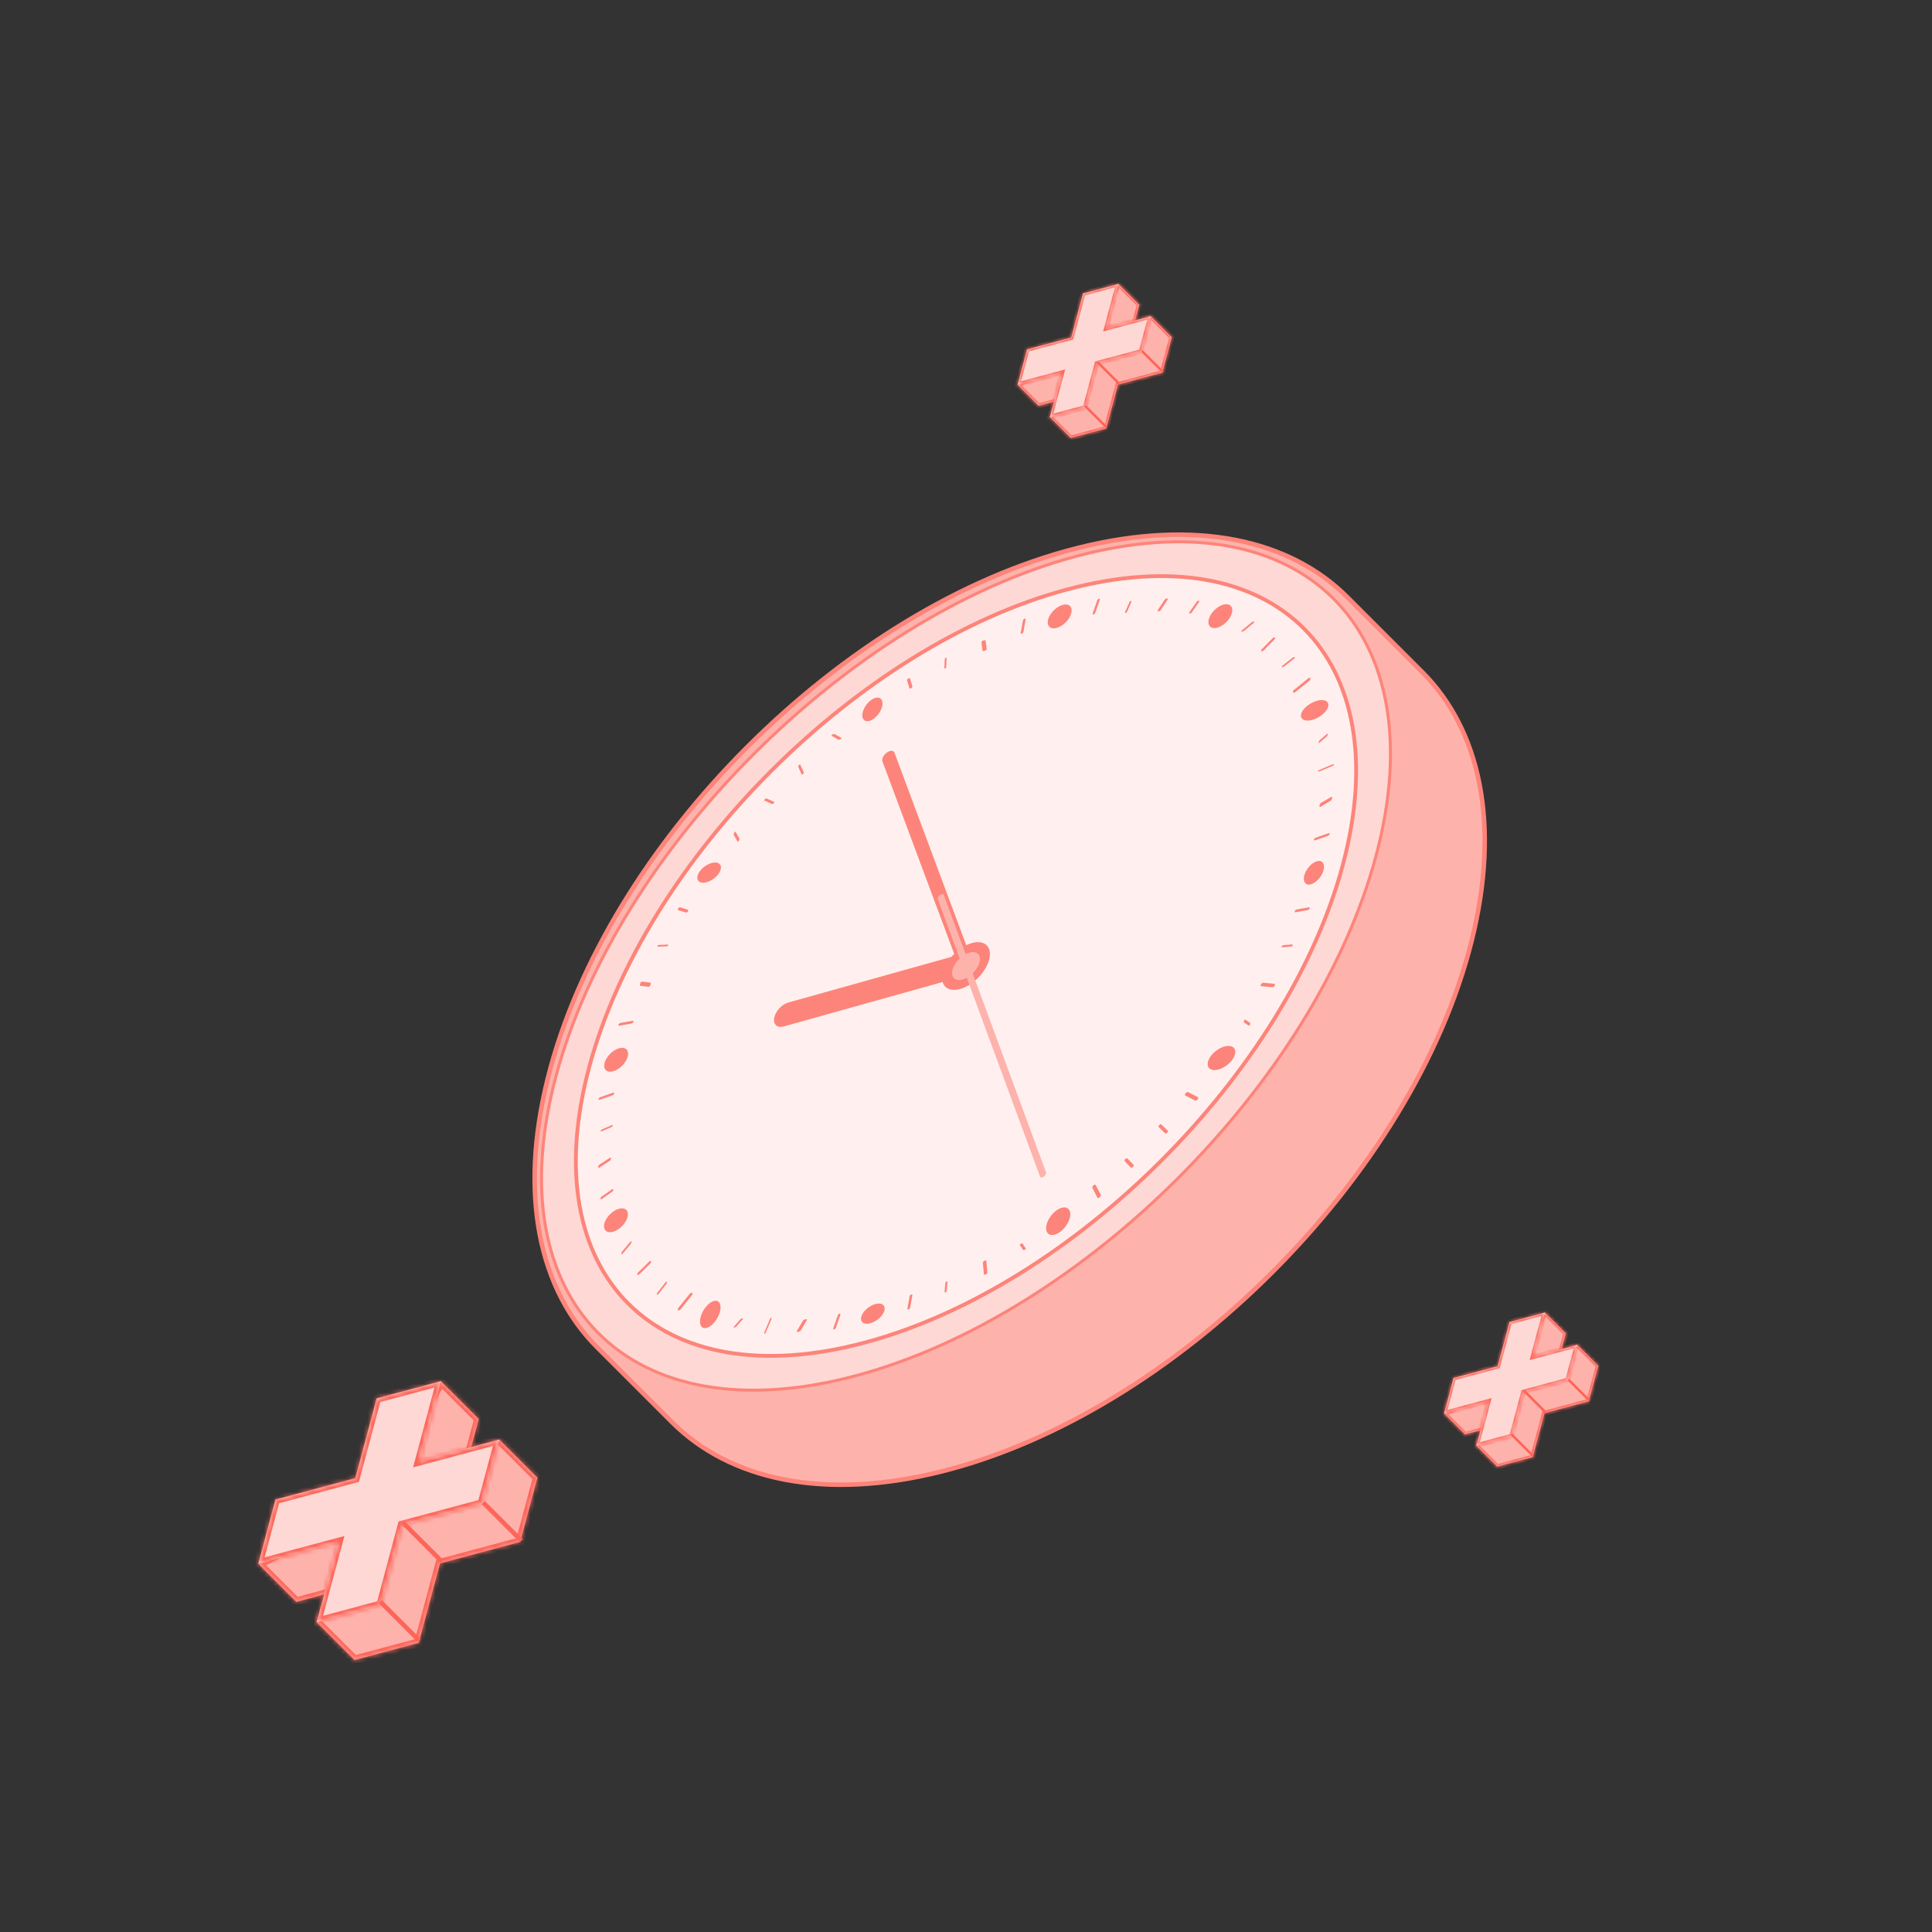 <svg width="428" height="428" fill="none" xmlns="http://www.w3.org/2000/svg"><rect width="100%" height="100%" fill="#333333" stroke="none"/><path fill-rule="evenodd" clip-rule="evenodd" d="M148.895 315.085c12.759 12.759 33.631 17.406 59.591 10.916C260.407 313.021 313.02 260.408 326 208.488c6.49-25.961 1.843-46.833-10.916-59.592l-16.619-16.619c-12.76-12.76-33.632-17.406-59.592-10.916-51.921 12.98-104.533 65.593-117.514 117.513-6.49 25.961-1.843 46.833 10.917 59.592l16.619 16.619z" fill="#FEB2AC" stroke="#FD847A"/><path d="M236.547 128.399c47.106-12.624 75.059 15.329 62.435 62.435-12.623 47.105-61.043 95.525-108.149 108.149-47.105 12.623-75.058-15.33-62.435-62.435 12.624-47.106 61.043-95.526 108.149-108.149z" fill="#C4C4C4" stroke="#fff" stroke-width="2"/><path d="M238.319 123.262c50.154-13.441 79.924 16.29 66.494 66.405-13.43 50.115-64.975 101.637-115.129 115.077-50.154 13.441-79.924-16.29-66.494-66.405 13.43-50.115 64.975-101.637 115.129-115.077z" fill="#FED8D5" stroke="#FD847A" stroke-width=".663"/><path d="M297.469 191.634c12.344-46.062-15.019-73.388-61.116-61.035-46.097 12.354-93.473 59.708-105.817 105.77-12.344 46.062 15.019 73.388 61.116 61.035 46.097-12.353 93.473-59.708 105.817-105.77z" fill="#FFF0EF" stroke="#FD847A" stroke-width=".841" stroke-miterlimit="10"/><path d="M213.353 211.253l-38.776 10.852c-.687.212-1.391.682-1.963 1.31-.572.629-.967 1.366-1.101 2.057-.134.69.004 1.279.383 1.641.38.363.972.47 1.651.3l38.778-10.847 1.028-5.313z" fill="#FD847A"/><path d="M198.148 166.735c-.094-.258-.324-.403-.64-.404-.316-.001-.692.142-1.045.397a2.796 2.796 0 00-.839.966c-.184.363-.235.711-.141.968l17.055 45.733 2.665-1.928-17.055-45.732z" fill="#FD847A"/><path d="M217.741 215.375a11.061 11.061 0 01-2.71 2.605c-1.026.689-2.089 1.129-3.056 1.265-.966.135-1.792-.039-2.372-.502-.581-.463-.891-1.193-.891-2.099.001-.905.311-1.945.893-2.989a10.761 10.761 0 012.374-2.872c.967-.829 2.03-1.451 3.056-1.787 1.026-.336 1.969-.372 2.709-.101.491.179.881.49 1.147.913.266.423.403.95.403 1.552 0 .602-.138 1.266-.404 1.955a9.065 9.065 0 01-1.149 2.06z" fill="#FD847A"/><path d="M207.768 199.217c-.046-.129-.021-.303.069-.484.09-.181.238-.355.412-.484.173-.127.358-.199.513-.199.155 0 .268.072.315.199l22.642 61.431c.046.129.022.302-.068.484a1.39 1.39 0 01-.413.484c-.174.128-.36.199-.516.2-.157 0-.271-.071-.319-.199l-22.635-61.432z" fill="#FEB2AC"/><path d="M216.189 214.8a6.469 6.469 0 01-1.581 1.521c-.599.402-1.22.66-1.785.74-.564.08-1.046-.022-1.386-.292-.339-.269-.521-.695-.521-1.224 0-.528.182-1.135.521-1.744a6.276 6.276 0 011.386-1.676c.565-.484 1.186-.847 1.785-1.043.599-.196 1.149-.216 1.581-.058.576.214.899.731.899 1.438 0 .708-.323 1.548-.899 2.338z" fill="#FEB2AC"/><path d="M132.587 243.468c-.011.077.014.137.071.169.057.031.141.03.234-.002l2.794-.985a.633.633 0 00.257-.17.61.61 0 00.089-.12.348.348 0 00.042-.119.182.182 0 00-.009-.1.133.133 0 00-.061-.067.216.216 0 00-.102-.023.42.42 0 00-.129.025l-2.795.985a.628.628 0 00-.257.168.601.601 0 00-.09.119.367.367 0 00-.044.12zm.752 6.733a.532.532 0 00-.187.144.309.309 0 00-.081.182c-.001.056.025.097.073.116.048.018.114.012.184-.018l2.148-.941a.512.512 0 00.188-.143.324.324 0 00.081-.182c.001-.056-.025-.097-.074-.114-.048-.018-.114-.01-.184.021l-2.148.935zm-.521 7.779a.516.516 0 00-.109.094.753.753 0 00-.161.282.545.545 0 00-.025.142.29.29 0 00.014.118c.012.032.03.057.055.072.024.015.054.02.087.015a.273.273 0 00.107-.044l2.278-1.487a.572.572 0 00.11-.097.778.778 0 00.193-.432c.001-.087-.026-.152-.077-.18-.05-.028-.12-.017-.195.03l-2.277 1.487zm.443 7.109a.649.649 0 00-.188.215.488.488 0 00-.049.127.303.303 0 00-.008.114c.008.069.045.115.103.128.058.013.133-.007.207-.058l2.255-1.572a.521.521 0 00.12-.091.658.658 0 00.162-.268c.014-.047.018-.091.014-.129a.16.16 0 00-.038-.093.13.13 0 00-.083-.041.234.234 0 00-.112.019.458.458 0 00-.122.075l-2.261 1.574zm4.583 12.134a.904.904 0 00-.146.268.67.67 0 00-.043.274.174.174 0 00.03.085c.016.02.036.03.06.031a.143.143 0 00.079-.028.412.412 0 00.088-.082l1.789-2.145a.88.88 0 00.145-.27.62.62 0 00.039-.271c-.009-.073-.042-.114-.09-.116-.048-.001-.108.039-.167.109l-1.784 2.145zm3.505 4.664a.753.753 0 00-.101.133.608.608 0 00-.062.143.344.344 0 00-.011.129.171.171 0 00.04.095c.02.026.048.043.082.05a.236.236 0 00.114-.005.465.465 0 00.129-.06.666.666 0 00.123-.105l2.416-2.366a.666.666 0 00.158-.27c.024-.092.015-.172-.026-.222a.151.151 0 00-.083-.05.263.263 0 00-.117.006.457.457 0 00-.13.06.69.69 0 00-.125.106l-2.407 2.356zm4.322 4.428a.676.676 0 00-.127.245c-.023.084-.021.159.006.208.029.046.078.062.139.046a.418.418 0 00.187-.133l1.761-2.258a.658.658 0 00.125-.24c.022-.084.02-.157-.006-.205a.103.103 0 00-.056-.051.142.142 0 00-.082-.001.32.32 0 00-.095.049.523.523 0 00-.093.09l-1.759 2.25zm4.59 3.448a.604.604 0 00-.114.298c-.005.092.026.163.088.201.061.039.148.041.245.006a.738.738 0 00.283-.193l2.546-3.158a.602.602 0 00.113-.298c.005-.091-.026-.163-.087-.201-.062-.038-.149-.04-.246-.006a.758.758 0 00-.283.193l-2.545 3.158zm13.75 2.509l-1.433 1.63a.217.217 0 00-.048.076c-.008.025-.008.047.001.065a.088.088 0 00.051.042c.024.01.055.014.091.014a.678.678 0 00.247-.065.632.632 0 00.205-.144l1.417-1.621c.047-.053.064-.104.046-.141-.018-.037-.069-.057-.141-.056a.652.652 0 00-.246.061.641.641 0 00-.205.143l.015-.004zm5.64 2.914l1.215-2.846a.794.794 0 00.045-.138.59.59 0 00.015-.126.255.255 0 00-.018-.095.096.096 0 00-.048-.049c-.042-.013-.098.009-.155.063a.745.745 0 00-.154.229l-1.187 2.838a.843.843 0 00-.047.139.608.608 0 00-.015.128c.001.038.007.07.019.094.011.025.028.041.049.047.041.005.092-.021.144-.073a.726.726 0 00.137-.211zm7.765-.476l1.321-2.242c.044-.074.04-.138-.011-.177-.052-.04-.146-.053-.262-.035a1.088 1.088 0 00-.359.129.687.687 0 00-.246.217l-1.322 2.247c-.044.073-.04.137.01.176.051.04.143.052.258.035.118-.018.248-.065.363-.131a.69.69 0 00.248-.219zm7.761-.564l.987-2.824a.397.397 0 00.027-.129.225.225 0 00-.022-.104.13.13 0 00-.067-.06.174.174 0 00-.1-.008.343.343 0 00-.121.042.728.728 0 00-.226.215.615.615 0 00-.068.139l-.992 2.817c-.022.086-.017.161.017.211.033.05.091.071.163.06a.467.467 0 00.227-.12.69.69 0 00.175-.239zm16.689-7.377a.462.462 0 00-.122.067.712.712 0 00-.199.239.514.514 0 00-.046.135l-.479 2.667c-.013.086.006.156.053.194.047.039.119.044.2.014a.457.457 0 00.12-.068.663.663 0 00.196-.238.494.494 0 00.044-.133l.483-2.661c.016-.088-.002-.16-.049-.2-.047-.041-.119-.046-.201-.016zm7.808-2.878a.5.5 0 00-.262.353l-.158 1.933c-.005.063.015.112.056.136.041.024.1.021.163-.008a.5.5 0 00.262-.353l.16-1.939c.004-.063-.016-.111-.058-.134-.041-.023-.1-.018-.163.012zm8.422-4.616a.803.803 0 00-.268.237.433.433 0 00-.094.276l.226 2.444a.166.166 0 00.133.153.427.427 0 00.282-.056.794.794 0 00.266-.233.43.43 0 00.094-.272l-.225-2.452a.178.178 0 00-.039-.1.176.176 0 00-.093-.053.31.31 0 00-.132.001.572.572 0 00-.15.055zm7.827-3.459l.7 1.058c.011.017.031.03.057.038a.252.252 0 00.095.01.752.752 0 00.36-.137.418.418 0 00.083-.078.184.184 0 00.04-.075.071.071 0 00-.009-.061l-.7-1.059a.103.103 0 00-.058-.037.286.286 0 00-.097-.009.576.576 0 00-.121.022.79.79 0 00-.24.117.442.442 0 00-.082.078.194.194 0 00-.04.076.08.08 0 00.011.061l.001-.004zm16.074-12.648l1.098 2.13c.018.034.045.06.081.076a.24.24 0 00.125.015.454.454 0 00.149-.046.818.818 0 00.374-.403c.044-.108.051-.208.017-.28l-1.1-2.121a.166.166 0 00-.079-.078.247.247 0 00-.124-.018.48.48 0 00-.149.044.743.743 0 00-.153.1.842.842 0 00-.224.3.471.471 0 00-.037.155.252.252 0 00.022.126zm7.137-5.959l1.36 1.421a.161.161 0 00.089.045.289.289 0 00.123-.005.53.53 0 00.14-.054.753.753 0 00.241-.218.515.515 0 00.066-.13.267.267 0 00.013-.119.15.15 0 00-.04-.089l-1.36-1.421c-.05-.042-.129-.051-.221-.027a.665.665 0 00-.271.158.624.624 0 00-.155.238c-.025.081-.02.152.015.201zm7.574-7.477l1.418 1.343a.154.154 0 00.089.039.297.297 0 00.118-.014.504.504 0 00.128-.066.693.693 0 00.214-.239.533.533 0 00.052-.136.277.277 0 00.003-.121.153.153 0 00-.046-.086l-1.411-1.346c-.043-.047-.115-.061-.199-.039a.58.58 0 00-.252.16.746.746 0 00-.101.139.578.578 0 00-.058.145.316.316 0 00-.004.129.162.162 0 00.049.092zm5.884-7.034l2.125 1.097c.073.033.175.027.285-.018a.837.837 0 00.305-.224.58.58 0 00.142-.3c.009-.094-.025-.167-.094-.204l-2.125-1.096c-.07-.035-.17-.031-.277.012a.815.815 0 00-.301.218.595.595 0 00-.151.305c-.011.097.022.172.091.21zm13.004-16.588a.688.688 0 00-.07.249.255.255 0 00.01.096.096.096 0 00.04.056l1.053.699a.075.075 0 00.061.01.178.178 0 00.076-.039.442.442 0 00.078-.082.78.78 0 00.117-.239.576.576 0 00.022-.121.286.286 0 00-.009-.097.104.104 0 00-.038-.058l-1.058-.698a.074.074 0 00-.061-.011.187.187 0 00-.075.039.475.475 0 00-.078.082.747.747 0 00-.068.114zm3.74-8.045a.588.588 0 00-.059.152.299.299 0 00-.001.133c.009.038.027.07.054.092a.174.174 0 00.102.038l2.444.226a.45.45 0 00.276-.096.844.844 0 00.238-.266.54.54 0 00.054-.151.308.308 0 000-.132.165.165 0 00-.16-.129l-2.444-.227a.311.311 0 00-.13.019.542.542 0 00-.142.075.743.743 0 00-.232.266zm4.613-8.418c-.029.064-.031.122-.007.163.023.041.072.061.135.056l1.931-.157a.498.498 0 00.357-.258c.029-.064.032-.123.009-.165-.024-.042-.072-.063-.135-.06l-1.931.158a.428.428 0 00-.206.085.51.51 0 00-.153.178zm2.878-7.803c-.03.08-.025.151.014.198.038.046.108.065.194.052l2.662-.479a.628.628 0 00.269-.133.601.601 0 00.18-.235c.03-.081.024-.153-.017-.199-.04-.046-.112-.064-.2-.048l-2.662.479a.496.496 0 00-.134.046.695.695 0 00-.239.198.457.457 0 00-.067.121zm4.248-15.851a.186.186 0 00.008.101.135.135 0 00.061.066.21.21 0 00.104.022.408.408 0 00.13-.027l2.823-.987a.698.698 0 00.239-.173.464.464 0 00.121-.225c.012-.072-.008-.131-.057-.165-.048-.034-.122-.041-.207-.02l-2.833.995a.634.634 0 00-.137.07.599.599 0 00-.211.224.36.36 0 00-.041.119zm1.579-8.136a.703.703 0 00-.215.244c-.065.112-.112.24-.132.357-.016.116-.003.209.037.261.04.052.103.057.177.016l2.242-1.321a.69.69 0 00.219-.248c.066-.115.113-.245.131-.363.017-.115.005-.208-.035-.258-.039-.05-.103-.054-.176-.01l-2.248 1.322zm-.385-7.291a.712.712 0 00-.227.15c-.054.057-.076.111-.062.152.017.039.071.062.149.062a.708.708 0 00.267-.062l2.828-1.198a.72.72 0 00.229-.148c.054-.056.075-.11.059-.15-.015-.039-.067-.062-.144-.063a.72.72 0 00-.264.061l-2.835 1.196zm.053-6.559a.461.461 0 00-.077.089.727.727 0 00-.127.361.223.223 0 00.014.091.089.089 0 00.042.05c.018.009.04.01.064.002a.222.222 0 00.077-.047l1.622-1.417a.627.627 0 00.144-.204.66.66 0 00.064-.247.252.252 0 00-.013-.092.09.09 0 00-.043-.05.083.083 0 00-.064-.001.222.222 0 00-.077.047l-1.626 1.418zm-5.643-11.197a.786.786 0 00-.224.292c-.043.104-.045.199-.005.265.02.032.05.056.088.069a.292.292 0 00.134.012.537.537 0 00.159-.049.813.813 0 00.16-.102l3.126-2.516a.753.753 0 00.192-.28c.034-.096.032-.182-.006-.243-.038-.06-.109-.091-.2-.086a.61.61 0 00-.295.112l-3.129 2.526zm-2.57-5.358a.54.54 0 00-.093.092.296.296 0 00-.052.094.142.142 0 00-.005.083.1.1 0 00.044.059.171.171 0 00.086.026.361.361 0 00.115-.011.664.664 0 00.244-.121l2.25-1.754a.587.587 0 00.094-.092.357.357 0 00.054-.095.148.148 0 00.005-.085.1.1 0 00-.043-.06.186.186 0 00-.086-.027.402.402 0 00-.116.011.61.61 0 00-.247.121l-2.25 1.759zm-4.558-3.652a.642.642 0 00-.102.122.443.443 0 00-.059.128.246.246 0 00-.006.113.142.142 0 00.048.082.176.176 0 00.093.04.329.329 0 00.126-.011.542.542 0 00.14-.06.783.783 0 00.131-.1l2.38-2.415a.577.577 0 00.157-.252c.023-.084.01-.155-.036-.2-.049-.042-.128-.051-.22-.027a.658.658 0 00-.269.158l-2.383 2.422zm-4.455-4.129a.4.4 0 00-.081.087.149.149 0 00-.028.08.074.074 0 00.031.059.17.17 0 00.084.031.543.543 0 00.126-.003.862.862 0 00.292-.1.74.74 0 00.124-.082l2.146-1.787a.407.407 0 00.082-.087.149.149 0 00.028-.08.074.074 0 00-.031-.059.165.165 0 00-.085-.03.655.655 0 00-.272.04.884.884 0 00-.269.144l-2.147 1.787zm-10.006-6.346l-1.612 2.305c-.042.072-.057.141-.041.195.016.054.062.088.129.097a.427.427 0 00.231-.052.67.67 0 00.217-.174l1.608-2.315c.052-.076.074-.151.062-.211-.012-.059-.057-.098-.126-.108a.313.313 0 00-.119.01.583.583 0 00-.254.143.598.598 0 00-.095.11zm-7.113-.451l-1.499 2.301c-.037.07-.039.133-.007.178.032.044.095.067.179.064a.658.658 0 00.276-.081.738.738 0 00.232-.186l1.499-2.301c.05-.076.062-.148.034-.199-.029-.052-.095-.079-.185-.076a.697.697 0 00-.294.095.712.712 0 00-.235.205zm-7.781.527l-.934 2.14a.26.26 0 00-.021.185c.018.048.059.074.114.073a.316.316 0 00.185-.081.54.54 0 00.147-.189l.935-2.146c.029-.07.036-.136.017-.183-.018-.048-.06-.074-.116-.073a.25.25 0 00-.09.023.502.502 0 00-.237.251zm-7.144-.371l-.985 2.797a.402.402 0 00-.025.129.206.206 0 00.022.103.137.137 0 00.067.061.193.193 0 00.1.01.387.387 0 00.12-.043.703.703 0 00.29-.346l.985-2.798a.397.397 0 00.027-.129.205.205 0 00-.022-.102.128.128 0 00-.066-.06.177.177 0 00-.101-.008.338.338 0 00-.119.041.666.666 0 00-.293.345zm-16.687 7.352a.607.607 0 00.236-.181.614.614 0 00.133-.268l.476-2.659a.272.272 0 00.001-.117.15.15 0 00-.047-.081.146.146 0 00-.087-.032.263.263 0 00-.112.021.447.447 0 00-.122.067.672.672 0 00-.199.239.506.506 0 00-.047.135l-.476 2.658a.294.294 0 00-.001.118.158.158 0 00.046.083c.023.02.052.032.086.035a.28.28 0 00.113-.018zm-8.21 3.778c.123-.047.238-.115.319-.189.08-.074.121-.149.113-.208l-.236-1.814a.095.095 0 00-.035-.082.2.2 0 00-.107-.042.553.553 0 00-.161.004.938.938 0 00-.188.05 1.143 1.143 0 00-.183.088.814.814 0 00-.149.111.377.377 0 00-.088.114.142.142 0 00-.014.1l.223 1.823c.011.059.07.096.165.105a.836.836 0 00.341-.06zm-8.739 3.907a.486.486 0 00.146-.163.45.45 0 00.065-.204l.068-1.889a.188.188 0 00-.012-.079.093.093 0 00-.041-.048.097.097 0 00-.064-.008.2.2 0 00-.076.031.396.396 0 00-.079.066.543.543 0 00-.114.197.367.367 0 00-.017.098l-.09 1.895a.201.201 0 00.01.091.092.092 0 00.045.053c.02.01.045.011.073.004a.235.235 0 00.086-.044zm-7.292 3.991l-.518-1.727c-.017-.057-.067-.091-.139-.097a.461.461 0 00-.248.069.687.687 0 00-.213.194c-.051.074-.074.149-.064.21l.515 1.733a.126.126 0 00.05.068.18.18 0 00.091.027.352.352 0 00.12-.016.659.659 0 00.343-.25c.052-.076.075-.151.063-.211zm-17.873 10.963l1.446.825c.048.026.128.031.225.014a.96.96 0 00.292-.109.67.67 0 00.115-.084.336.336 0 00.071-.087.115.115 0 00.014-.076.086.086 0 00-.045-.053l-1.446-.824c-.048-.027-.129-.032-.225-.014a.932.932 0 00-.292.108.79.79 0 00-.116.084.37.37 0 00-.07.087.116.116 0 00-.014.076c.006.022.021.04.045.053zm-7.385 6.937l.716 1.572c.024.051.071.074.13.062a.372.372 0 00.186-.126.65.65 0 00.134-.24c.026-.085.027-.162.003-.213l-.729-1.562a.121.121 0 00-.047-.069.112.112 0 00-.078-.016.241.241 0 00-.097.039.465.465 0 00-.099.087.647.647 0 00-.137.254.388.388 0 00-.015.122.185.185 0 00.027.091l.006-.001zm-7.496 7.402l1.582.729a.244.244 0 00.095.017.45.45 0 00.12-.02.638.638 0 00.327-.229.284.284 0 00.042-.094.129.129 0 00-.007-.079.11.11 0 00-.056-.052l-1.582-.729c-.052-.024-.129-.023-.215.003a.67.67 0 00-.241.135.368.368 0 00-.127.188c-.012.06.01.107.062.131zm-6.821 7.607l.836 1.454c.013.025.032.04.054.045.023.005.049 0 .077-.014a.336.336 0 00.087-.071.669.669 0 00.085-.116.914.914 0 00.113-.3.536.536 0 00.01-.134.224.224 0 00-.025-.096l-.831-1.456c-.032-.033-.079-.032-.133.002a.55.55 0 00-.161.183.993.993 0 00-.109.274.466.466 0 00-.003.229zm-12.312 16.307a.447.447 0 00-.068.244c.006.071.041.12.097.137l1.731.501c.028.009.06.009.096.001a.348.348 0 00.11-.048.555.555 0 00.108-.089.709.709 0 00.089-.117.451.451 0 00.068-.244c-.006-.071-.041-.121-.098-.137l-1.716-.533a.186.186 0 00-.102.001.39.39 0 00-.117.056.636.636 0 00-.198.228zm-4.59 8.251a.226.226 0 00-.034.078.106.106 0 00.008.065c.01.018.027.032.049.041.022.009.05.013.082.011l1.898-.063a.374.374 0 00.099-.017.513.513 0 00.264-.194.202.202 0 00.034-.078.095.095 0 00-.008-.065.09.09 0 00-.048-.041.207.207 0 00-.082-.011l-1.902.077a.346.346 0 00-.096.015.512.512 0 00-.264.182zm-3.828 8.358a.813.813 0 00-.059.34c.008.095.046.153.105.164l1.833.228c.06.008.136-.033.212-.115.076-.082.144-.198.191-.322a.78.78 0 00.058-.34c-.009-.093-.048-.15-.108-.158l-1.833-.228c-.06-.009-.135.032-.21.113a1.028 1.028 0 00-.189.318zm-4.816 9.102c-.028.08-.021.151.02.197.04.046.112.064.199.051l2.685-.485a.661.661 0 00.252-.14.584.584 0 00.164-.222c.029-.077.026-.145-.008-.192-.034-.047-.096-.069-.176-.063l-2.684.485a.648.648 0 00-.27.135.615.615 0 00-.182.234zm99.622-89.744c-.37.505-.841.958-1.354 1.303-.513.345-1.045.565-1.528.634-.483.068-.897-.019-1.187-.25-.291-.231-.446-.596-.447-1.048 0-.453.155-.973.445-1.494a5.377 5.377 0 011.187-1.437c.483-.415 1.014-.726 1.528-.895.513-.168.984-.186 1.354-.052.246.09.442.245.575.456.133.211.202.475.202.776 0 .3-.068.633-.201.977a4.532 4.532 0 01-.574 1.03zm-41.23 19.344a4.791 4.791 0 01-.739 1.514 4.913 4.913 0 01-1.208 1.197c-.441.297-.883.463-1.269.475-.387.012-.701-.129-.903-.407-.202-.277-.283-.678-.233-1.151.051-.473.231-.998.517-1.508a5.286 5.286 0 011.091-1.356c.426-.374.877-.634 1.299-.747.564-.151 1.034-.028 1.305.344.271.372.321.961.14 1.639zm-35.802 35.07c.155.297.159.684.013 1.113-.146.429-.435.88-.833 1.296a5.298 5.298 0 01-1.398 1.042c-.515.263-1.035.415-1.494.437-.458.022-.836-.088-1.084-.315-.248-.227-.356-.562-.311-.961.046-.399.244-.846.569-1.283a5.045 5.045 0 011.255-1.174 4.984 4.984 0 011.016-.52c.343-.126.676-.198.981-.212.305-.015.576.029.796.128a.992.992 0 01.49.449zm-21.223 40.563c.37.135.622.417.724.81.102.393.05.88-.15 1.398a4.856 4.856 0 01-.974 1.514 5.238 5.238 0 01-1.469 1.12c-.523.262-1.035.383-1.47.35-.435-.034-.774-.222-.975-.54-.2-.318-.253-.751-.152-1.246.102-.495.353-1.029.723-1.534a5.56 5.56 0 01.858-.926 4.997 4.997 0 011.013-.681 3.332 3.332 0 011.013-.332c.321-.046.613-.023.859.067zm-1.231 35.559c.505-.136.959-.118 1.304.05.345.168.566.479.634.893.068.415-.018.915-.25 1.437a5.041 5.041 0 01-1.05 1.494 5.064 5.064 0 01-1.495 1.05c-.522.231-1.022.318-1.438.25-.415-.068-.726-.288-.894-.633-.169-.344-.186-.798-.051-1.303.182-.677.625-1.399 1.232-2.006.608-.607 1.33-1.051 2.008-1.232zm19.835 21.121c.443-.392.899-.64 1.309-.714.409-.073.755.031.993.301.237.269.357.691.342 1.213-.014.521-.161 1.119-.423 1.717a6.32 6.32 0 01-1.046 1.643c-.421.474-.879.827-1.317 1.016-.438.188-.837.204-1.144.045-.308-.16-.512-.487-.586-.94a3.092 3.092 0 01.028-1.03c.067-.378.192-.778.365-1.175a6.38 6.38 0 01.648-1.142 5.57 5.57 0 01.831-.934zm34.468 1.64a5.188 5.188 0 011.311-1.131c.503-.306 1.031-.51 1.516-.588.485-.078.906-.025 1.21.152.304.177.478.469.498.841.021.372-.113.806-.382 1.247-.27.442-.665.871-1.134 1.234-.47.363-.993.643-1.504.806-.511.162-.987.199-1.368.105a1.133 1.133 0 01-.604-.348 1.023 1.023 0 01-.24-.629 1.888 1.888 0 01.16-.814c.12-.29.302-.587.537-.875zm40.429-19.316c.157-.589.462-1.205.874-1.77a5.805 5.805 0 011.441-1.405c.527-.35 1.057-.547 1.521-.565.465-.018.845.144 1.09.465.246.321.347.786.291 1.338-.056.551-.267 1.164-.607 1.76a6.159 6.159 0 01-1.299 1.589c-.508.44-1.049.747-1.554.882-.678.182-1.244.042-1.573-.388-.33-.43-.396-1.116-.184-1.906zm35.799-34.876c-.176-.359-.176-.825-.002-1.338.175-.514.517-1.053.983-1.549a6.184 6.184 0 011.637-1.239c.601-.311 1.206-.489 1.74-.511.534-.022.973.113 1.26.387.287.275.41.677.354 1.157-.056.479-.289 1.013-.67 1.535a5.949 5.949 0 01-1.468 1.4c-.385.26-.79.471-1.191.619a3.806 3.806 0 01-1.148.248c-.356.015-.672-.04-.928-.162a1.178 1.178 0 01-.567-.547zm21.751-40.503c-.297-.155-.49-.452-.555-.855-.065-.403.001-.893.19-1.409a5.116 5.116 0 01.872-1.486c.379-.454.818-.825 1.259-1.065.442-.239.868-.338 1.223-.283a.984.984 0 01.774.594c.149.331.172.773.064 1.269a4.555 4.555 0 01-.666 1.519 5.29 5.29 0 01-.749.897c-.277.264-.57.482-.864.641a2.385 2.385 0 01-.847.288 1.205 1.205 0 01-.701-.11zm-18.392-57.472c-.505.369-1.039.62-1.535.722-.495.102-.929.049-1.247-.151-.319-.2-.507-.539-.541-.974-.034-.434.088-.945.349-1.468a5.26 5.26 0 011.121-1.469 4.862 4.862 0 011.515-.973c.519-.2 1.005-.253 1.399-.151.393.102.675.353.811.723.09.245.113.537.068.858a3.318 3.318 0 01-.332 1.012 5.039 5.039 0 01-.681 1.013 5.57 5.57 0 01-.927.858zm19.638 21.119c-.59.158-1.133.188-1.56.085-.428-.102-.721-.332-.843-.66-.121-.329-.065-.741.16-1.184.226-.444.611-.899 1.108-1.308a6.34 6.34 0 011.683-.992c.6-.237 1.188-.355 1.69-.34.501.015.894.163 1.128.425.233.262.298.627.185 1.047-.151.565-.61 1.19-1.276 1.739a6.231 6.231 0 01-2.275 1.188z" fill="#FD847A"/><mask id="a" fill="#fff"><path fill-rule="evenodd" clip-rule="evenodd" d="M106.049 314.353l-8.384-8.384-13.842 26.789-26.556 13.727 8.381 8.38 7.838-2.1-3.385 6.552 8.436 8.437 14.223-3.812 4.719-17.607 17.759-4.759 3.811-14.223-8.44-8.44-6.711 3.469 2.151-8.029z"/></mask><path fill-rule="evenodd" clip-rule="evenodd" d="M106.049 314.353l-8.384-8.384-13.842 26.789-26.556 13.727 8.381 8.38 7.838-2.1-3.385 6.552 8.436 8.437 14.223-3.812 4.719-17.607 17.759-4.759 3.811-14.223-8.44-8.44-6.711 3.469 2.151-8.029z" fill="#FEB2AC"/><path d="M97.665 305.969l.707-.708-.967-.967-.628 1.216.888.459zm8.384 8.384l.966.259.15-.558-.408-.408-.708.707zm-22.226 18.405l.46.888.283-.146.146-.283-.889-.459zm-26.556 13.727l-.459-.888-1.215.628.967.967.707-.707zm8.381 8.38l-.707.708.409.408.557-.15-.258-.966zm7.838-2.1l.889.459 1.039-2.011-2.186.586.258.966zm-3.385 6.552l-.889-.459-.335.65.517.517.707-.708zm8.436 8.437l-.707.707.408.408.558-.149-.259-.966zm14.223-3.812l.26.966.557-.149.15-.558-.967-.259zm4.719-17.607l-.26-.965-.557.149-.15.558.967.258zm17.759-4.759l.259.966.557-.149.15-.558-.966-.259zm3.811-14.223l.966.259.15-.558-.408-.408-.708.707zm-8.44-8.44l.707-.708-.516-.517-.65.336.459.889zm-6.711 3.469l-.966-.259-.586 2.187 2.011-1.04-.459-.888zm-6.94-15.706l8.384 8.384 1.415-1.414-8.385-8.385-1.414 1.415zm-12.246 26.541l13.842-26.789-1.777-.918-13.842 26.789 1.777.918zm-26.986 14.156l26.557-13.727-.919-1.776-26.556 13.727.919 1.776zm8.63 6.785l-8.382-8.38-1.414 1.414 8.381 8.381 1.415-1.415zm6.872-2.359l-7.838 2.1.517 1.932 7.838-2.1-.517-1.932zm-2.239 7.977l3.386-6.552-1.777-.918-3.386 6.552 1.777.918zm8.255 7.271l-8.436-8.437-1.414 1.415 8.436 8.436 1.414-1.414zm13.257-4.071l-14.223 3.812.518 1.932 14.223-3.812-.518-1.932zm4.012-16.899l-4.719 17.606 1.932.518 4.719-17.607-1.932-.517zm18.466-5.467l-17.76 4.76.518 1.931 17.76-4.759-.518-1.932zm3.105-13.516l-3.812 14.223 1.932.518 3.811-14.223-1.931-.518zm-8.182-7.474l8.44 8.44 1.415-1.414-8.441-8.441-1.414 1.415zm-5.545 3.65l6.712-3.469-.919-1.777-6.711 3.469.918 1.777zm.727-9.176l-2.152 8.029 1.932.518 2.151-8.029-1.931-.518z" fill="#FD6559" mask="url(#a)"/><mask id="b" fill="#fff"><path fill-rule="evenodd" clip-rule="evenodd" d="M97.663 305.968l-14.224 3.811-4.738 17.684-17.683 4.738-3.812 14.224 17.683-4.739-4.739 17.683 14.224-3.812 4.738-17.683 17.683-4.739 3.812-14.223-17.683 4.739 4.739-17.683z"/></mask><path fill-rule="evenodd" clip-rule="evenodd" d="M97.663 305.968l-14.224 3.811-4.738 17.684-17.683 4.738-3.812 14.224 17.683-4.739-4.739 17.683 14.224-3.812 4.738-17.683 17.683-4.739 3.812-14.223-17.683 4.739 4.739-17.683z" fill="#FED8D5"/><path d="M83.44 309.779l-.26-.966-.557.15-.15.558.966.258zm14.223-3.811l.966.259.448-1.674-1.673.449.259.966zM78.7 327.463l.258.965.558-.149.15-.558-.966-.258zm-17.683 4.738l-.26-.966-.557.15-.15.557.966.259zm-3.812 14.224l-.966-.259-.448 1.673 1.673-.448-.26-.966zm17.683-4.739l.966.259.448-1.673-1.673.448.259.966zm-4.739 17.683l-.966-.259-.448 1.673 1.673-.448-.259-.966zm14.224-3.812l.258.966.558-.149.15-.558-.966-.259zm4.738-17.683l-.259-.966-.557.15-.15.557.966.259zm17.683-4.739l.259.966.558-.149.149-.558-.966-.259zm3.812-14.223l.966.259.448-1.673-1.673.448.259.966zm-17.683 4.739l-.966-.259-.448 1.673 1.673-.448-.26-.966zm-9.226-12.906l14.224-3.811-.518-1.932-14.224 3.811.518 1.932zm-4.031 16.976l4.738-17.683-1.931-.517-4.74 17.683 1.933.517zm-18.39 5.446l17.682-4.739-.517-1.931-17.683 4.738.517 1.932zm-3.105 13.516l3.811-14.223-1.931-.518-3.812 14.224 1.932.517zm16.458-5.963l-17.683 4.739.518 1.932 17.683-4.739-.518-1.932zm-3.514 18.908l4.739-17.683-1.932-.518-4.739 17.683 1.932.518zm12.999-5.037l-14.224 3.812.518 1.932 14.223-3.812-.517-1.932zm4.031-16.976l-4.738 17.683 1.931.518 4.74-17.683-1.933-.518zm18.39-5.445l-17.683 4.738.518 1.932 17.683-4.739-.518-1.931zm3.105-13.517l-3.812 14.224 1.932.517 3.812-14.223-1.932-.518zm-16.458 5.964l17.683-4.739-.518-1.932-17.683 4.739.518 1.932zm3.514-18.908l-4.739 17.683 1.932.518 4.739-17.683-1.932-.518z" fill="#FD6559" mask="url(#b)"/><path stroke="#FD6559" d="M89.26 337.314l8.624 8.625m-13.664 8.85l8.625 8.625m14.215-30.543l8.442 8.442"/><mask id="c" fill="#fff"><path fill-rule="evenodd" clip-rule="evenodd" d="M252.417 67.516l-4.636-4.636-7.654 14.813-14.687 7.591 4.635 4.634 4.335-1.161-1.872 3.624 4.665 4.665 7.865-2.107 2.61-9.738 9.82-2.631 2.108-7.866-4.668-4.667-3.711 1.918 1.19-4.439z"/></mask><path fill-rule="evenodd" clip-rule="evenodd" d="M252.417 67.516l-4.636-4.636-7.654 14.813-14.687 7.591 4.635 4.634 4.335-1.161-1.872 3.624 4.665 4.665 7.865-2.107 2.61-9.738 9.82-2.631 2.108-7.866-4.668-4.667-3.711 1.918 1.19-4.439z" fill="#FEB2AC"/><path d="M247.781 62.88l.391-.391-.535-.535-.348.672.492.254zm4.636 4.636l.534.143.083-.308-.226-.226-.391.391zm-12.29 10.177l.254.491.156-.08.081-.157-.491-.254zm-14.687 7.591l-.253-.491-.673.347.535.535.391-.39zm4.635 4.634l-.391.391.226.226.308-.082-.143-.535zm4.335-1.161l.492.253.574-1.111-1.209.323.143.535zm-1.872 3.624l-.492-.254-.185.36.286.285.391-.39zm4.665 4.665l-.391.391.225.226.309-.082-.143-.535zm7.865-2.107l.143.534.309-.083.082-.308-.534-.143zm2.61-9.738l-.144-.534-.308.083-.083.308.535.143zm9.82-2.631l.143.534.308-.083.083-.308-.534-.143zm2.108-7.866l.534.143.082-.308-.225-.226-.391.391zm-4.668-4.667l.391-.391-.286-.286-.359.186.254.49zm-3.711 1.918l-.534-.143-.324 1.209 1.112-.575-.254-.491zm-3.838-8.684l4.637 4.636.782-.782-4.636-4.636-.783.782zm-6.771 14.676l7.654-14.814-.983-.507-7.653 14.813.982.508zm-14.924 7.828l14.687-7.591-.508-.983-14.686 7.592.507.982zm4.772 3.752l-4.635-4.634-.782.782 4.635 4.635.782-.783zm3.801-1.305l-4.335 1.162.286 1.069 4.335-1.162-.286-1.069zm-1.238 4.413l1.873-3.625-.983-.507-1.873 3.624.983.508zm4.565 4.02l-4.665-4.665-.782.782 4.665 4.665.782-.782zm7.331-2.25l-7.865 2.107.286 1.069 7.865-2.108-.286-1.069zm2.218-9.347l-2.609 9.737 1.068.287 2.61-9.738-1.069-.286zm10.212-3.023l-9.821 2.632.287 1.068 9.82-2.631-.286-1.069zm1.716-7.474l-2.107 7.865 1.068.287 2.108-7.866-1.069-.286zm-4.524-4.133l4.668 4.667.782-.782-4.668-4.667-.782.782zm-3.066 2.018l3.711-1.918-.508-.983-3.711 1.919.508.982zm.402-5.073l-1.19 4.439 1.069.286 1.189-4.439-1.068-.286z" fill="#FD6559" mask="url(#c)"/><mask id="d" fill="#fff"><path fill-rule="evenodd" clip-rule="evenodd" d="M247.779 62.88l-7.865 2.107-2.621 9.78-9.778 2.62-2.108 7.865 9.778-2.62-2.62 9.778 7.865-2.108 2.621-9.778 9.778-2.62 2.108-7.866-9.778 2.62 2.62-9.779z"/></mask><path fill-rule="evenodd" clip-rule="evenodd" d="M247.779 62.88l-7.865 2.107-2.621 9.78-9.778 2.62-2.108 7.865 9.778-2.62-2.62 9.778 7.865-2.108 2.621-9.778 9.778-2.62 2.108-7.866-9.778 2.62 2.62-9.779z" fill="#FED8D5"/><path d="M239.914 64.987l-.143-.534-.309.083-.082.308.534.143zm7.865-2.108l.534.143.248-.925-.925.248.143.534zm-10.486 11.887l.143.534.309-.082.082-.309-.534-.143zm-9.778 2.62l-.144-.533-.308.082-.083.308.535.144zm-2.108 7.866l-.534-.143-.248.925.925-.248-.143-.534zm9.778-2.62l.535.143.247-.925-.925.247.143.535zm-2.62 9.778l-.534-.144-.248.926.925-.248-.143-.534zm7.865-2.108l.144.534.308-.083.083-.308-.535-.143zm2.621-9.778l-.143-.534-.309.082-.082.309.534.143zm9.778-2.62l.144.533.308-.082.083-.309-.535-.143zm2.108-7.866l.534.143.248-.925-.925.248.143.534zm-9.778 2.62l-.535-.143-.248.925.926-.248-.143-.534zm-5.102-7.137l7.865-2.108-.286-1.068-7.865 2.108.286 1.068zm-2.23 9.388l2.621-9.779-1.068-.286-2.621 9.779 1.068.286zm-10.169 3.012l9.778-2.62-.286-1.069-9.779 2.62.287 1.069zm-1.717 7.474l2.108-7.865-1.069-.287-2.107 7.866 1.068.286zm9.101-3.298l-9.778 2.62.286 1.07 9.779-2.621-.287-1.069zm-1.943 10.456l2.621-9.778-1.069-.287-2.62 9.778 1.068.287zm7.188-2.785l-7.865 2.108.286 1.068 7.866-2.108-.287-1.068zm2.23-9.387l-2.621 9.778 1.069.286 2.62-9.778-1.068-.286zm10.169-3.012l-9.778 2.62.286 1.069 9.779-2.62-.287-1.069zm1.717-7.474l-2.108 7.865 1.069.286 2.107-7.865-1.068-.286zm-9.101 3.297l9.778-2.62-.286-1.068-9.779 2.62.287 1.069zm1.943-10.456l-2.621 9.78 1.069.285 2.62-9.779-1.068-.286z" fill="#FD6559" mask="url(#d)"/><path stroke="#FD6559" stroke-width=".553" d="M243.132 80.213l4.769 4.769m-7.559 4.894l4.77 4.77m7.863-16.89l4.669 4.668"/><mask id="e" fill="#fff"><path fill-rule="evenodd" clip-rule="evenodd" d="M346.898 295.389l-4.637-4.636-7.653 14.813-14.687 7.591 4.635 4.634 4.335-1.161-1.872 3.624 4.665 4.665 7.865-2.107 2.61-9.738 9.82-2.631 2.108-7.866-4.668-4.667-3.711 1.918 1.19-4.439z"/></mask><path fill-rule="evenodd" clip-rule="evenodd" d="M346.898 295.389l-4.637-4.636-7.653 14.813-14.687 7.591 4.635 4.634 4.335-1.161-1.872 3.624 4.665 4.665 7.865-2.107 2.61-9.738 9.82-2.631 2.108-7.866-4.668-4.667-3.711 1.918 1.19-4.439z" fill="#FEB2AC"/><path d="M342.261 290.753l.392-.391-.536-.535-.347.672.491.254zm4.637 4.636l.534.143.083-.308-.226-.226-.391.391zm-12.29 10.177l.254.491.156-.081.081-.156-.491-.254zm-14.687 7.591l-.254-.491-.672.347.535.535.391-.391zm4.635 4.634l-.391.392.226.225.308-.082-.143-.535zm4.335-1.161l.492.254.574-1.112-1.209.324.143.534zm-1.872 3.624l-.492-.254-.185.359.285.286.392-.391zm4.665 4.665l-.391.391.225.226.309-.082-.143-.535zm7.865-2.107l.143.534.309-.083.082-.308-.534-.143zm2.61-9.738l-.144-.534-.308.083-.083.308.535.143zm9.82-2.631l.143.534.308-.083.083-.308-.534-.143zm2.108-7.866l.534.143.082-.308-.225-.226-.391.391zm-4.668-4.667l.391-.391-.286-.286-.359.186.254.491zm-3.711 1.918l-.534-.143-.324 1.209 1.112-.575-.254-.491zm-3.838-8.684l4.637 4.636.782-.782-4.636-4.636-.783.782zm-6.771 14.676l7.654-14.813-.983-.508-7.654 14.813.983.508zm-14.924 7.828l14.687-7.591-.508-.982-14.687 7.591.508.982zm4.772 3.752l-4.635-4.634-.782.782 4.635 4.635.782-.783zm3.801-1.304l-4.335 1.161.286 1.069 4.335-1.162-.286-1.068zm-1.238 4.412l1.873-3.624-.983-.508-1.873 3.624.983.508zm4.565 4.02l-4.665-4.665-.783.782 4.666 4.665.782-.782zm7.331-2.25l-7.865 2.107.286 1.069 7.865-2.108-.286-1.068zm2.218-9.347l-2.609 9.738 1.068.286 2.61-9.738-1.069-.286zm10.212-3.022l-9.821 2.631.287 1.068 9.82-2.631-.286-1.068zm1.716-7.475l-2.107 7.866 1.068.286 2.108-7.866-1.069-.286zm-4.524-4.133l4.667 4.667.783-.782-4.668-4.667-.782.782zm-3.066 2.018l3.711-1.918-.508-.982-3.711 1.918.508.982zm.402-5.073l-1.19 4.439 1.068.286 1.19-4.439-1.068-.286z" fill="#FD6559" mask="url(#e)"/><mask id="f" fill="#fff"><path fill-rule="evenodd" clip-rule="evenodd" d="M342.26 290.752l-7.865 2.108-2.621 9.779-9.778 2.621-2.108 7.865 9.778-2.62-2.62 9.778 7.865-2.108 2.621-9.778 9.778-2.621 2.108-7.865-9.778 2.62 2.62-9.779z"/></mask><path fill-rule="evenodd" clip-rule="evenodd" d="M342.26 290.752l-7.865 2.108-2.621 9.779-9.778 2.621-2.108 7.865 9.778-2.62-2.62 9.778 7.865-2.108 2.621-9.778 9.778-2.621 2.108-7.865-9.778 2.62 2.62-9.779z" fill="#FED8D5"/><path d="M334.395 292.86l-.143-.534-.309.083-.082.308.534.143zm7.865-2.108l.534.143.248-.925-.925.248.143.534zm-10.486 11.887l.143.534.309-.082.082-.309-.534-.143zm-9.778 2.621l-.144-.534-.308.082-.083.309.535.143zm-2.108 7.865l-.534-.143-.248.925.925-.248-.143-.534zm9.778-2.62l.534.143.248-.925-.925.247.143.535zm-2.62 9.778l-.534-.143-.248.925.925-.248-.143-.534zm7.865-2.108l.143.534.309-.083.082-.308-.534-.143zm2.621-9.778l-.143-.534-.309.082-.082.309.534.143zm9.778-2.621l.144.534.308-.082.083-.309-.535-.143zm2.108-7.865l.534.143.248-.925-.925.248.143.534zm-9.778 2.62l-.535-.143-.248.926.926-.248-.143-.535zm-5.102-7.137l7.865-2.108-.286-1.068-7.865 2.108.286 1.068zm-2.23 9.388l2.621-9.779-1.068-.286-2.621 9.779 1.068.286zm-10.169 3.012l9.778-2.621-.286-1.068-9.779 2.621.287 1.068zm-1.717 7.474l2.108-7.865-1.069-.286-2.107 7.865 1.068.286zm9.101-3.298l-9.778 2.621.286 1.068 9.778-2.62-.286-1.069zm-1.943 10.456l2.62-9.778-1.068-.287-2.62 9.779 1.068.286zm7.188-2.785l-7.865 2.108.286 1.068 7.865-2.108-.286-1.068zm2.23-9.387l-2.621 9.778 1.068.286 2.621-9.778-1.068-.286zm10.169-3.012l-9.778 2.621.286 1.068 9.779-2.621-.287-1.068zm1.717-7.474l-2.108 7.865 1.069.286 2.107-7.865-1.068-.286zm-9.101 3.298l9.778-2.621-.286-1.068-9.779 2.62.287 1.069zm1.943-10.457l-2.621 9.779 1.069.287 2.62-9.78-1.068-.286z" fill="#FD6559" mask="url(#f)"/><path stroke="#FD6559" stroke-width=".553" d="M337.613 308.086l4.769 4.769m-7.559 4.891l4.77 4.77m7.863-16.887l4.669 4.668"/></svg>